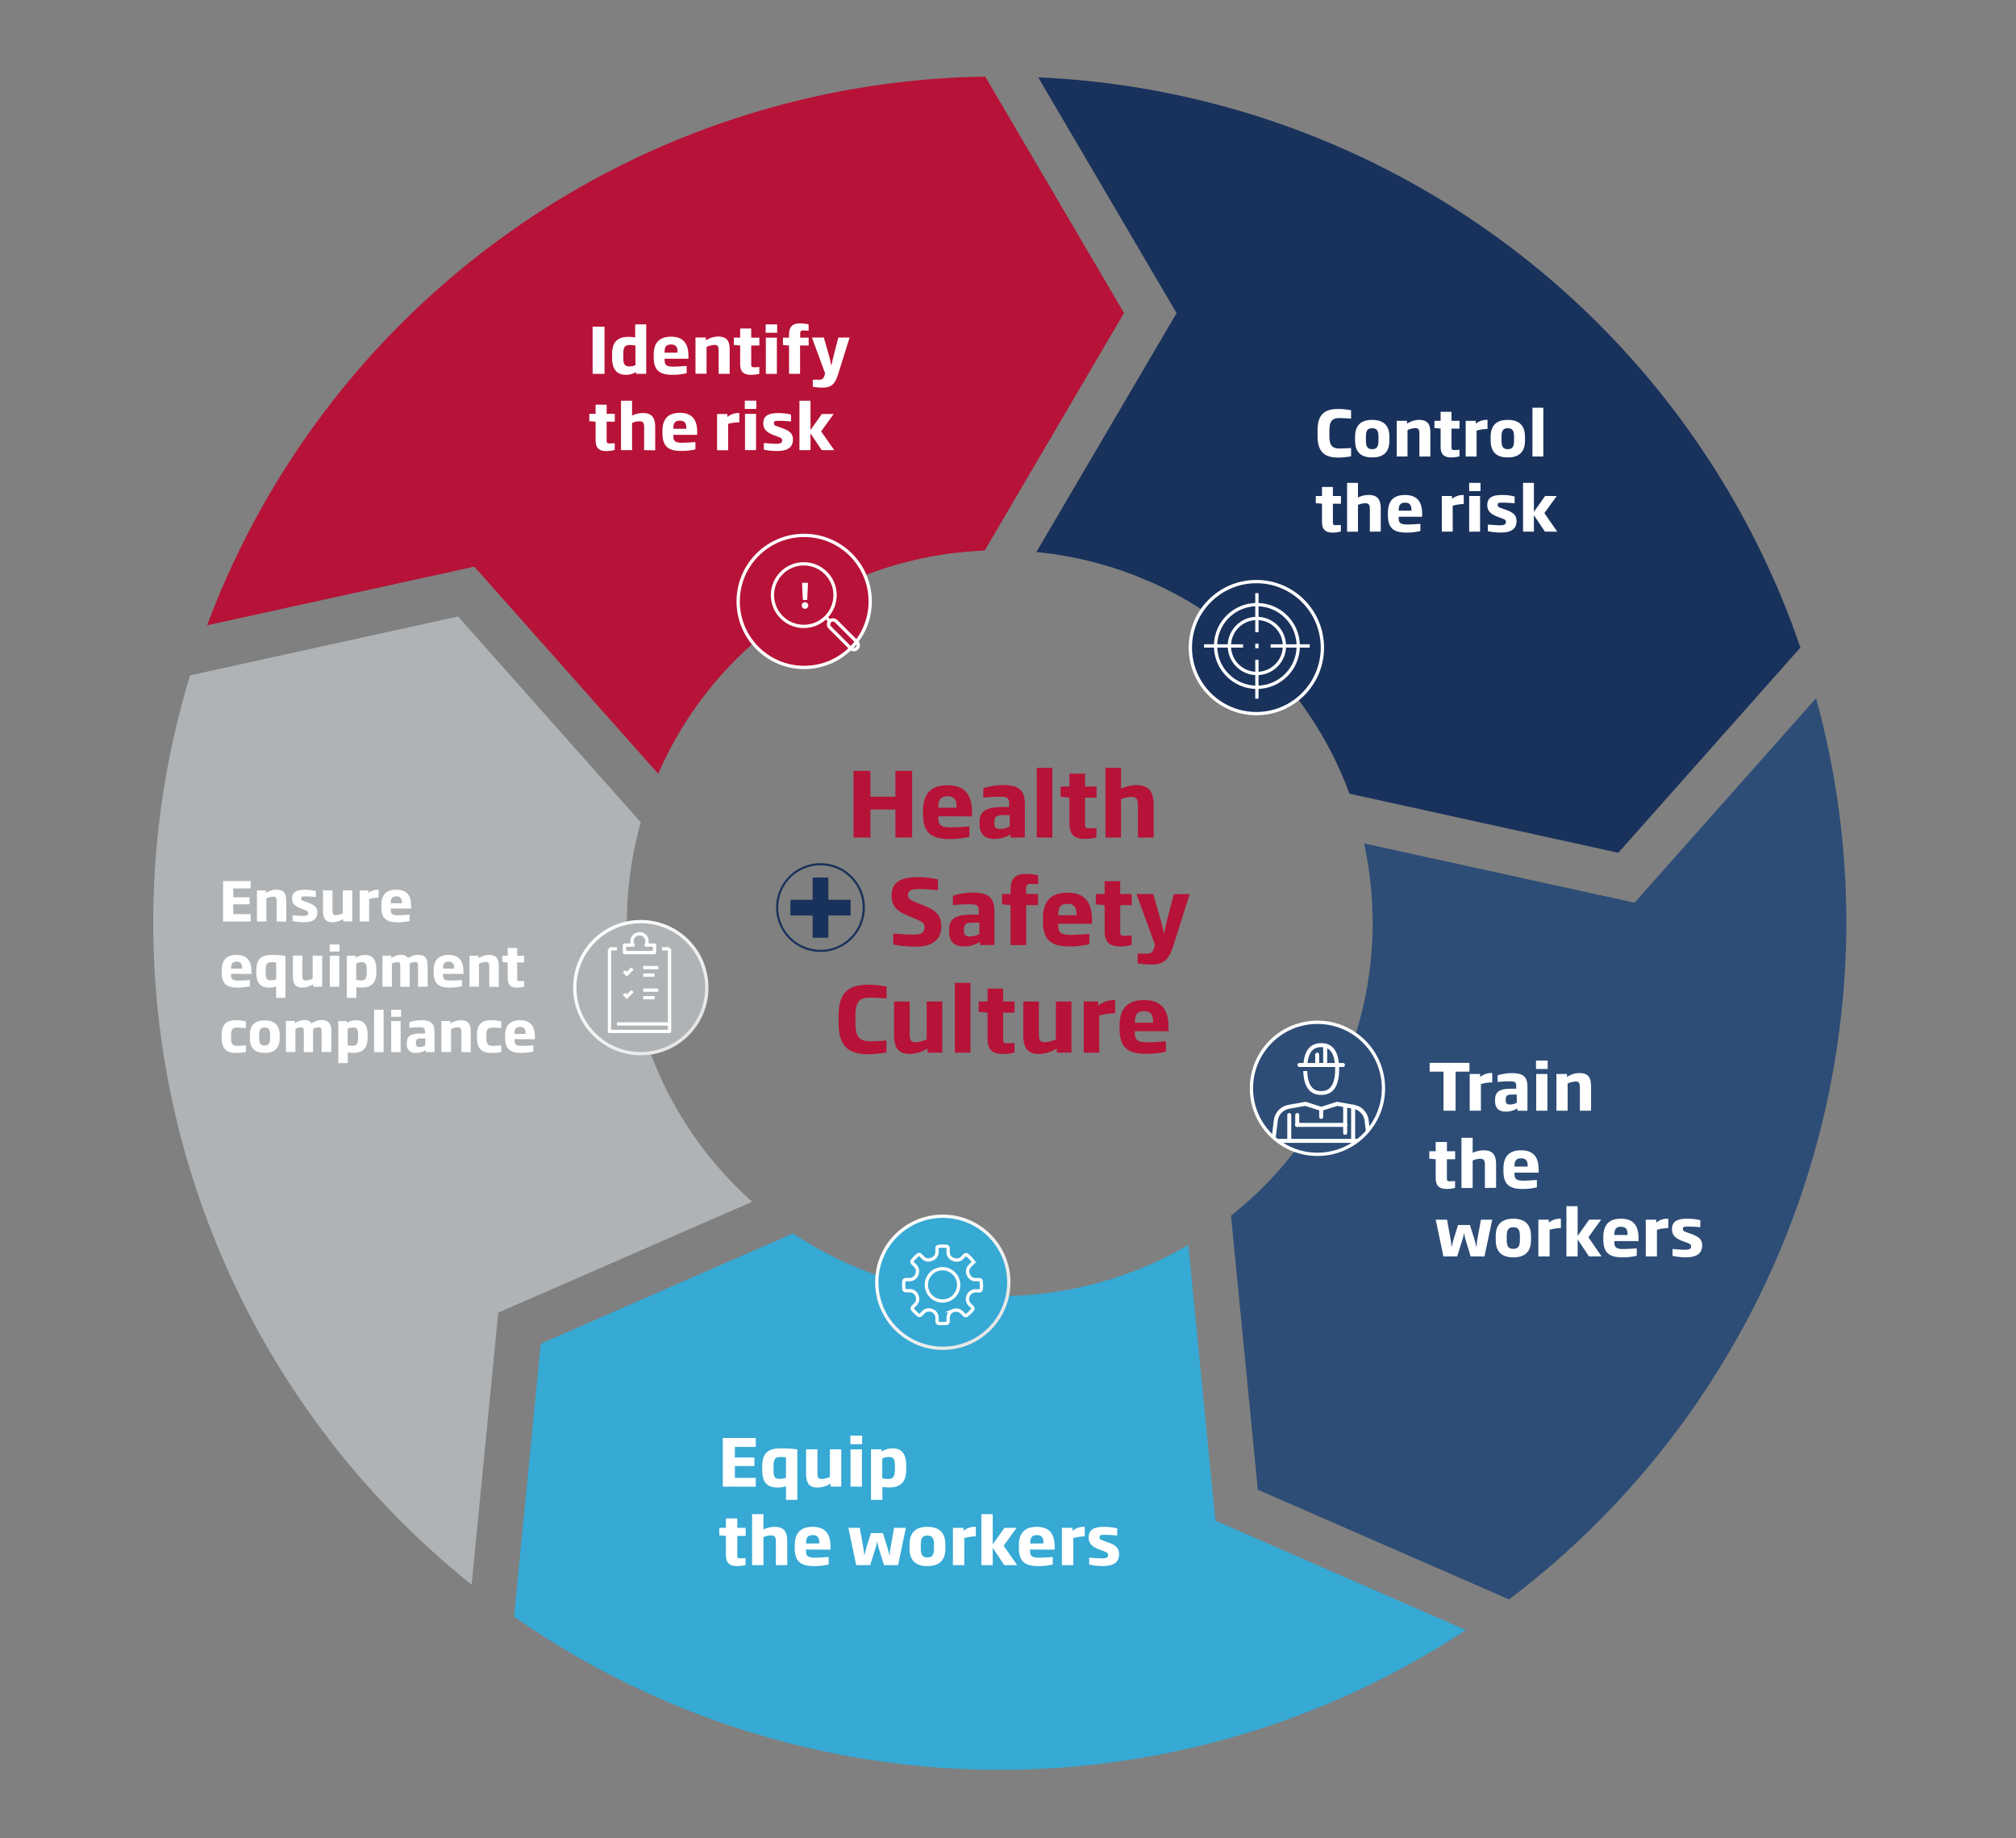 <svg xmlns="http://www.w3.org/2000/svg" xmlns:xlink="http://www.w3.org/1999/xlink" viewBox="0 0 612 558"><rect x="0" y="0" width="612" height="558" fill="#808080" stroke="none"/><defs><linearGradient id="linear-gradient" x1="180.01" y1="285.26" x2="209.05" y2="314.3" gradientUnits="userSpaceOnUse"><stop offset="0" stop-color="#fff"/><stop offset="1" stop-color="#e6e6e6"/></linearGradient><linearGradient id="linear-gradient-2" x1="271.69" y1="374.68" x2="300.74" y2="403.73" xlink:href="#linear-gradient"/><clipPath id="clip-path"><circle cx="399.94" cy="330.34" r="20.04" style="fill:none"/></clipPath></defs><g id="Calque_1" data-name="Calque 1"><path d="M445,494.77l-76.05-33.21-8.2-83.68a113.19,113.19,0,0,1-120-3.49l-76.59,33.46-8.11,82.84A257.05,257.05,0,0,0,445,494.77Z" style="fill:#36a9d4"/><path d="M560.5,280.21a257.06,257.06,0,0,0-9.19-68.28L496.2,274,414.08,256a113.24,113.24,0,0,1-40.39,113l8.15,83.18,76.27,33.3A258.07,258.07,0,0,0,560.5,280.21Z" style="fill:#2d4d76"/><path d="M190.31,280.21a113.27,113.27,0,0,1,4.21-30.61l-55.47-62.48L57.71,205a257.27,257.27,0,0,0,85.46,276l8.08-82.56,77.1-33.67A113.56,113.56,0,0,1,190.31,280.21Z" style="fill:#afb3b5"/><path d="M298.92,167.12,341.22,95,299.09,23.26A256.26,256.26,0,0,0,62.88,189.8L144,172l55.81,62.87A112.84,112.84,0,0,1,298.92,167.12Z" style="fill:#b71237"/><path d="M315.17,23.48l42,71.56-42.56,72.52a113,113,0,0,1,95.05,73.35l81.61,17.94,55.29-62.29A256.34,256.34,0,0,0,315.17,23.48Z" style="fill:#19325c"/><circle cx="381.4" cy="196.57" r="20.04" style="fill:#19325c;stroke:#fff;stroke-miterlimit:10"/><circle cx="399.94" cy="330.34" r="20.04" style="fill:#2d4d76;stroke:#fff;stroke-miterlimit:10"/><path d="M271.82,254.24v-8.52h-7.59v8.52h-5.12V234h5.12v7.83h7.59V234h5.08v20.21Z" style="fill:#b71237"/><path d="M284.84,247.76V248c0,2,.27,3.15,3.62,3.15,1.58,0,3.21-.1,5.82-.29V254a25.89,25.89,0,0,1-6,.68c-5.68,0-8.08-2-8.08-7.67v-.84c0-5.41,2.59-7.81,7.49-7.81,5.81,0,7.39,3.7,7.39,8.16v1.28Zm5.55-2.8c0-1.71-.35-3.26-2.77-3.26s-2.75,1.57-2.75,3.26v.22h5.52Z" style="fill:#b71237"/><path d="M306.77,254.24v-1a9.11,9.11,0,0,1-4.87,1.41c-2.94,0-4.55-1.49-4.55-4.43v-.63c0-4.13,3.16-4.62,7.57-4.62h1.44v-.84c0-1.91-.41-2.29-2.86-2.29a46.31,46.31,0,0,0-5,.28v-2.83a19.58,19.58,0,0,1,6-1c4.84,0,6.61,1.58,6.61,5.8v10.12Zm-.25-6.83h-1.58c-2.15,0-3.07.24-3.07,2v.63c0,1.22.73,1.57,1.77,1.57a6.46,6.46,0,0,0,2.88-.73Z" style="fill:#b71237"/><path d="M314.73,254.24V233.05h4.74v21.19Z" style="fill:#b71237"/><path d="M329.39,254.64c-3.29,0-4.73-1.3-4.73-4.73v-7.8l-2.69-.25v-3.13h2.69v-3.91h4.73v3.91h3.48v3.38h-3.48v7.75c0,1.27.08,1.55,1.28,1.55.74,0,1.8-.06,2.18-.11v2.91A15.07,15.07,0,0,1,329.39,254.64Z" style="fill:#b71237"/><path d="M345.44,254.24v-9.77c0-2-.52-2.58-2-2.58a8.15,8.15,0,0,0-3.13.73v11.62h-4.73V233.05h4.73v6.36a10.84,10.84,0,0,1,4.65-1.09c4.3,0,5.25,2.51,5.25,6.1v9.82Z" style="fill:#b71237"/><path d="M278,287.34a33.39,33.39,0,0,1-6.83-.66v-3.31c1.75.13,3.62.32,6.26.32,2.29,0,3.24-.68,3.24-2.2,0-1.14-.49-1.61-2.4-2.42l-2.93-1.25c-2.89-1.23-4.68-2.67-4.68-6,0-4,2.77-5.58,7.89-5.58a28.93,28.93,0,0,1,6.17.68v3.27c-1.88-.17-3.64-.33-5.9-.33-2.07,0-3.16.41-3.16,1.79,0,1,.44,1.45,2.29,2.21L280.8,275c3.38,1.38,4.95,3,4.95,6.17C285.75,285.38,282.9,287.34,278,287.34Z" style="fill:#b71237"/><path d="M297.53,286.87v-1a9.09,9.09,0,0,1-4.87,1.41c-2.94,0-4.54-1.49-4.54-4.43v-.63c0-4.13,3.15-4.62,7.56-4.62h1.44v-.84c0-1.91-.41-2.29-2.85-2.29a49,49,0,0,0-5,.27v-2.82a19.66,19.66,0,0,1,6-1c4.84,0,6.61,1.58,6.61,5.8v10.11Zm-.24-6.82h-1.58c-2.15,0-3.07.24-3.07,2v.63c0,1.22.73,1.57,1.76,1.57a6.51,6.51,0,0,0,2.89-.73Z" style="fill:#b71237"/><path d="M311.51,274.74v12.13h-4.73V274.74l-2.59-.24v-3.13h2.59v-1.28c0-3.12,1.22-4.84,4.7-4.84a15.11,15.11,0,0,1,3.67.46v2.67c-.87,0-1.54-.08-2.17-.08-1.36,0-1.47.49-1.47,1.85v1.22h3.62v3.37Z" style="fill:#b71237"/><path d="M321.25,280.4v.22c0,2,.27,3.15,3.62,3.15,1.57,0,3.2-.1,5.82-.29v3.12a26,26,0,0,1-6,.68c-5.69,0-8.08-2-8.08-7.67v-.84c0-5.41,2.58-7.81,7.48-7.81,5.82,0,7.4,3.7,7.4,8.16v1.28Zm5.55-2.8c0-1.71-.36-3.26-2.78-3.26s-2.75,1.57-2.75,3.26v.22h5.53Z" style="fill:#b71237"/><path d="M340.07,287.28c-3.29,0-4.73-1.3-4.73-4.73v-7.81l-2.69-.24v-3.13h2.69v-3.91h4.73v3.91h3.48v3.37h-3.48v7.76c0,1.27.08,1.55,1.28,1.55.73,0,1.79-.06,2.18-.11v2.91A15.07,15.07,0,0,1,340.07,287.28Z" style="fill:#b71237"/><path d="M356.2,287c-1.31,4.11-2.8,5.77-6.47,5.77a24.58,24.58,0,0,1-4.38-.35v-3c1.33.05,2,.05,2.93.05,1.15,0,1.69-.43,2.1-1.88l.24-.84L345,271.37h5.09l2.28,8c.39,1.31.6,2.69,1,4.11.28-1.42.55-2.75.9-4.14l2.07-7.94h4.81Z" style="fill:#b71237"/><path d="M263.67,320c-5.77,0-9.09-2.12-9.09-9.41v-2.34c0-7.29,3.32-9.36,9.09-9.36a29.65,29.65,0,0,1,5.46.57v3.62c-1.35-.11-3.31-.25-5-.25-3,0-4.44,1-4.44,5.42v2.34c0,4.43,1.45,5.46,4.47,5.46,1.65,0,3.59-.11,4.94-.21v3.61A31.7,31.7,0,0,1,263.67,320Z" style="fill:#b71237"/><path d="M281.59,319.51v-1.25a10.68,10.68,0,0,1-5.44,1.66c-4.24,0-4.73-3-4.73-6.09V304h4.73v9.82c0,1.88.33,2.53,1.85,2.53a9.62,9.62,0,0,0,3.32-.87V304h4.73v15.5Z" style="fill:#b71237"/><path d="M289.86,319.51V298.33h4.73v21.18Z" style="fill:#b71237"/><path d="M304.52,319.92c-3.29,0-4.73-1.3-4.73-4.73v-7.81l-2.69-.24V304h2.69v-3.92h4.73V304H308v3.37h-3.48v7.75c0,1.28.08,1.56,1.28,1.56.73,0,1.79-.06,2.17-.11v2.91A14.86,14.86,0,0,1,304.52,319.92Z" style="fill:#b71237"/><path d="M320.81,319.51v-1.25a10.68,10.68,0,0,1-5.44,1.66c-4.24,0-4.73-3-4.73-6.09V304h4.73v9.82c0,1.88.33,2.53,1.85,2.53a9.62,9.62,0,0,0,3.32-.87V304h4.73v15.5Z" style="fill:#b71237"/><path d="M333.7,308.28v11.23H329V304h4.41v1.28a7.3,7.3,0,0,1,5.11-1.69v4A16.44,16.44,0,0,0,333.7,308.28Z" style="fill:#b71237"/><path d="M344.5,313v.22c0,2,.28,3.15,3.62,3.15,1.58,0,3.21-.11,5.82-.3v3.13a25.89,25.89,0,0,1-6,.68c-5.68,0-8.07-2-8.07-7.67v-.84c0-5.41,2.58-7.81,7.47-7.81,5.83,0,7.4,3.7,7.4,8.16V313Zm5.55-2.8c0-1.71-.35-3.26-2.77-3.26s-2.75,1.57-2.75,3.26v.22h5.52Z" style="fill:#b71237"/><path d="M179.9,113.48V99.15h3.61v14.33Z" style="fill:#fff"/><path d="M193.1,113.48v-.56a5.85,5.85,0,0,1-3.11.85c-2.62,0-4.17-1.6-4.17-5v-1.35c0-3.86,1.91-5.17,5-5.17a13,13,0,0,1,2,.17V98.46h3.36v15Zm-.22-8.6a12.39,12.39,0,0,0-1.66-.15c-1.37,0-2,.4-2,2.64v1.35c0,1.85.48,2.51,1.89,2.51a4.77,4.77,0,0,0,1.81-.39Z" style="fill:#fff"/><path d="M201.76,108.89v.16c0,1.44.19,2.24,2.56,2.24,1.12,0,2.28-.08,4.13-.22v2.22a18.52,18.52,0,0,1-4.28.48c-4,0-5.73-1.4-5.73-5.44v-.59c0-3.84,1.83-5.54,5.3-5.54,4.13,0,5.25,2.62,5.25,5.79v.9Zm3.93-2c0-1.22-.25-2.32-2-2.32s-1.94,1.12-1.94,2.32v.15h3.91Z" style="fill:#fff"/><path d="M218.15,113.48v-7c0-1.33-.25-1.79-1.31-1.79a7,7,0,0,0-2.35.61v8.14h-3.36v-11h3.16v.89a6.94,6.94,0,0,1,3.61-1.18c3.32,0,3.61,1.93,3.61,4.32v7Z" style="fill:#fff"/><path d="M228.05,113.77c-2.34,0-3.36-.92-3.36-3.35v-5.54l-1.91-.17v-2.22h1.91V99.71h3.36v2.78h2.47v2.39h-2.47v5.5c0,.91.06,1.1.91,1.1a14.77,14.77,0,0,0,1.54-.08v2.07A11.23,11.23,0,0,1,228.05,113.77Z" style="fill:#fff"/><path d="M232.43,101V98.46h3.49V101Zm.06,12.49v-11h3.35v11Z" style="fill:#fff"/><path d="M242.88,104.88v8.6h-3.35v-8.6l-1.84-.17v-2.22h1.84v-.91c0-2.21.86-3.43,3.33-3.43a10.32,10.32,0,0,1,2.61.33v1.89c-.62,0-1.1-.06-1.55-.06-1,0-1,.35-1,1.31v.87h2.57v2.39Z" style="fill:#fff"/><path d="M254.44,113.56c-.93,2.91-2,4.09-4.59,4.09a17.33,17.33,0,0,1-3.11-.25v-2.14c.95,0,1.41,0,2.08,0s1.2-.31,1.49-1.33l.17-.6-4-10.88h3.61l1.62,5.65c.27.93.42,1.91.69,2.91.19-1,.39-1.94.64-2.93l1.46-5.63h3.42Z" style="fill:#fff"/><path d="M184.16,136.92c-2.33,0-3.35-.92-3.35-3.35V128l-1.91-.17v-2.22h1.91v-2.78h3.35v2.78h2.47V128h-2.47v5.5c0,.9.06,1.1.91,1.1a14.77,14.77,0,0,0,1.54-.08v2.06A10.35,10.35,0,0,1,184.16,136.92Z" style="fill:#fff"/><path d="M195.54,136.63v-6.92c0-1.43-.36-1.83-1.44-1.83a5.54,5.54,0,0,0-2.22.52v8.23h-3.36v-15h3.36v4.51a7.76,7.76,0,0,1,3.3-.77c3,0,3.72,1.77,3.72,4.32v7Z" style="fill:#fff"/><path d="M204.42,132v.16c0,1.44.19,2.23,2.56,2.23,1.12,0,2.28-.07,4.13-.21v2.22a18.52,18.52,0,0,1-4.28.48c-4,0-5.73-1.41-5.73-5.44v-.6c0-3.83,1.83-5.53,5.3-5.53,4.13,0,5.25,2.62,5.25,5.78V132Zm3.93-2c0-1.21-.25-2.31-2-2.31s-1.94,1.12-1.94,2.31v.16h3.91Z" style="fill:#fff"/><path d="M221.05,128.67v8h-3.36v-11h3.12v.9a5.2,5.2,0,0,1,3.63-1.19v2.81A11.52,11.52,0,0,0,221.05,128.67Z" style="fill:#fff"/><path d="M226.1,124.13v-2.52h3.49v2.52Zm.06,12.5v-11h3.36v11Z" style="fill:#fff"/><path d="M235.82,136.9a18.92,18.92,0,0,1-3.93-.42v-2c.48,0,2.25.22,3.76.22,1.35,0,1.79-.31,1.79-1s-.35-.79-1.73-1.31l-.89-.33c-2-.79-3.11-1.73-3.11-3.55,0-2.41,1.72-3.12,4.54-3.12a15.89,15.89,0,0,1,3.89.44v2.1c-1.31-.11-2.43-.19-3.59-.19s-1.61,0-1.61.7.34.71,1.5,1.15l1,.35c2.45.89,3.28,1.78,3.28,3.51C240.68,135.76,239.14,136.9,235.82,136.9Z" style="fill:#fff"/><path d="M249.44,136.63l-3.39-5.09v5.09h-3.36v-15h3.36v8.89l3.45-4.86h3.59l-3.82,5.28,4,5.71Z" style="fill:#fff"/><path d="M406.32,138.89c-4,0-6.35-1.48-6.35-6.58v-1.63c0-5.1,2.32-6.54,6.35-6.54a20.87,20.87,0,0,1,3.83.4v2.53c-1-.08-2.32-.17-3.48-.17-2.09,0-3.1.7-3.1,3.78v1.63c0,3.1,1,3.82,3.11,3.82,1.17,0,2.51-.07,3.47-.15v2.53A23,23,0,0,1,406.32,138.89Z" style="fill:#fff"/><path d="M416.55,138.85c-3.29,0-5.19-1.54-5.19-5.09v-1.2c0-3.57,1.9-5.11,5.19-5.11s5.23,1.54,5.23,5.11v1.2C421.78,137.31,419.88,138.85,416.55,138.85Zm1.92-6.29c0-1.92-.57-2.58-1.92-2.58s-1.9.66-1.9,2.58v1.2c0,1.92.57,2.58,1.9,2.58s1.92-.66,1.92-2.58Z" style="fill:#fff"/><path d="M430.89,138.57v-6.86c0-1.32-.25-1.77-1.3-1.77a6.56,6.56,0,0,0-2.31.61v8H424V127.73h3.12v.88a6.78,6.78,0,0,1,3.55-1.16c3.27,0,3.55,1.9,3.55,4.26v6.86Z" style="fill:#fff"/><path d="M440.64,138.85c-2.3,0-3.31-.91-3.31-3.3v-5.46l-1.88-.17v-2.19h1.88V125h3.31v2.74h2.43v2.36h-2.43v5.42c0,.89.06,1.08.89,1.08a14.56,14.56,0,0,0,1.53-.08v2A11.05,11.05,0,0,1,440.64,138.85Z" style="fill:#fff"/><path d="M448.25,130.72v7.85h-3.31V127.73H448v.9a5.09,5.09,0,0,1,3.57-1.18v2.77A11.24,11.24,0,0,0,448.25,130.72Z" style="fill:#fff"/><path d="M457.71,138.85c-3.28,0-5.19-1.54-5.19-5.09v-1.2c0-3.57,1.91-5.11,5.19-5.11s5.23,1.54,5.23,5.11v1.2C462.94,137.31,461,138.85,457.71,138.85Zm1.92-6.29c0-1.92-.57-2.58-1.92-2.58s-1.9.66-1.9,2.58v1.2c0,1.92.57,2.58,1.9,2.58s1.92-.66,1.92-2.58Z" style="fill:#fff"/><path d="M465.21,138.57V123.76h3.3v14.81Z" style="fill:#fff"/><path d="M404.63,161.67c-2.3,0-3.31-.92-3.31-3.31V152.9l-1.88-.17v-2.18h1.88v-2.74h3.31v2.74h2.44v2.35h-2.44v5.42c0,.89.06,1.08.9,1.08a14.93,14.93,0,0,0,1.52-.07v2A10.28,10.28,0,0,1,404.63,161.67Z" style="fill:#fff"/><path d="M415.85,161.38v-6.82c0-1.41-.36-1.81-1.43-1.81a5.73,5.73,0,0,0-2.18.51v8.12h-3.31V146.57h3.31V151a7.52,7.52,0,0,1,3.25-.76c3,0,3.67,1.75,3.67,4.26v6.86Z" style="fill:#fff"/><path d="M424.6,156.86V157c0,1.43.19,2.2,2.52,2.2,1.11,0,2.25-.07,4.07-.2v2.18a17.91,17.91,0,0,1-4.22.48c-4,0-5.64-1.39-5.64-5.36v-.59c0-3.79,1.8-5.46,5.22-5.46,4.07,0,5.17,2.59,5.17,5.7v.9Zm3.87-2c0-1.2-.24-2.28-1.93-2.28s-1.93,1.1-1.93,2.28v.15h3.86Z" style="fill:#fff"/><path d="M441,153.53v7.85h-3.3V150.55h3.08v.89a5.09,5.09,0,0,1,3.57-1.18V153A11.72,11.72,0,0,0,441,153.53Z" style="fill:#fff"/><path d="M446,149.06v-2.49h3.44v2.49Zm0,12.32V150.55h3.31v10.83Z" style="fill:#fff"/><path d="M455.55,161.65a18.43,18.43,0,0,1-3.88-.42v-2c.47,0,2.22.21,3.71.21,1.33,0,1.76-.3,1.76-1s-.34-.78-1.71-1.29l-.87-.32c-2-.78-3.06-1.71-3.06-3.5,0-2.38,1.69-3.08,4.46-3.08a15.48,15.48,0,0,1,3.84.44v2.07c-1.29-.11-2.39-.19-3.53-.19s-1.6,0-1.6.68.34.71,1.48,1.15l1,.34c2.41.87,3.23,1.75,3.23,3.46C460.34,160.53,458.82,161.65,455.55,161.65Z" style="fill:#fff"/><path d="M469,161.38l-3.35-5v5h-3.3V146.57h3.3v8.77l3.41-4.79h3.53l-3.76,5.2,3.91,5.63Z" style="fill:#fff"/><path d="M249.08,262a13.47,13.47,0,1,0,13.47,13.47A13.48,13.48,0,0,0,249.08,262Zm0,26.29a12.82,12.82,0,1,1,12.81-12.82A12.83,12.83,0,0,1,249.08,288.32Z" style="fill:#19325c;fill-rule:evenodd"/><path d="M258.08,273.12h-6.62V266.5a.13.13,0,0,0-.13-.14h-4.5a.14.14,0,0,0-.14.14v6.62h-6.62a.13.13,0,0,0-.13.13v4.5a.13.13,0,0,0,.13.14h6.62v6.62a.13.13,0,0,0,.14.13h4.5a.13.13,0,0,0,.13-.13v-6.62h6.62a.14.14,0,0,0,.14-.14v-4.5A.13.13,0,0,0,258.08,273.12Z" style="fill:#19325c;fill-rule:evenodd"/><path d="M67.72,279.7V267.43h8.36v2.24H70.81v2.68h4.92v2.13H70.81v3h5.27v2.23Z" style="fill:#fff"/><path d="M84,279.7v-6c0-1.14-.22-1.54-1.13-1.54a6,6,0,0,0-2,.53v7H78v-9.41h2.71v.76a5.94,5.94,0,0,1,3.09-1c2.84,0,3.09,1.65,3.09,3.7v6Z" style="fill:#fff"/><path d="M92.19,279.93a16,16,0,0,1-3.37-.36v-1.75c.41,0,1.93.18,3.22.18s1.53-.26,1.53-.84-.29-.68-1.48-1.13l-.76-.28c-1.75-.67-2.66-1.48-2.66-3,0-2.06,1.47-2.67,3.88-2.67a13.69,13.69,0,0,1,3.34.38v1.8c-1.13-.1-2.08-.17-3.08-.17s-1.38,0-1.38.6.29.61,1.29,1l.82.3c2.1.76,2.81,1.51,2.81,3C96.35,279,95,279.93,92.19,279.93Z" style="fill:#fff"/><path d="M104.23,279.7v-.76a6.47,6.47,0,0,1-3.3,1c-2.58,0-2.88-1.8-2.88-3.7v-6h2.88v6c0,1.14.19,1.53,1.12,1.53a5.9,5.9,0,0,0,2-.52v-7h2.88v9.41Z" style="fill:#fff"/><path d="M112.06,272.88v6.82h-2.88v-9.41h2.68v.77a4.43,4.43,0,0,1,3.1-1v2.41A9.85,9.85,0,0,0,112.06,272.88Z" style="fill:#fff"/><path d="M118.62,275.77v.13c0,1.24.16,1.92,2.19,1.92,1,0,2-.07,3.54-.18v1.9a15.92,15.92,0,0,1-3.67.41c-3.45,0-4.91-1.21-4.91-4.66v-.51c0-3.29,1.57-4.74,4.55-4.74,3.53,0,4.49,2.24,4.49,4.95v.78Zm3.37-1.7c0-1-.22-2-1.69-2s-1.67,1-1.67,2v.13H122Z" style="fill:#fff"/><path d="M70.14,295.59v.13c0,1.24.16,1.92,2.19,1.92,1,0,2-.07,3.54-.18v1.9a15.92,15.92,0,0,1-3.67.41c-3.45,0-4.91-1.2-4.91-4.66v-.51c0-3.29,1.57-4.74,4.55-4.74,3.53,0,4.49,2.25,4.49,5v.77Zm3.36-1.7c0-1-.21-2-1.68-2s-1.67,1-1.67,2V294H73.5Z" style="fill:#fff"/><path d="M83.83,302.88v-3.47a5.69,5.69,0,0,1-2,.36c-2.72,0-4-1.29-4-4.49v-.79c0-3.64,1.65-4.63,4.82-4.63a32.88,32.88,0,0,1,4,.27v12.75Zm0-10.76c-.3,0-.91-.06-1.27-.06-1.31,0-1.89.25-1.89,2.44v.78c0,1.77.33,2.29,1.47,2.29a5,5,0,0,0,1.69-.29Z" style="fill:#fff"/><path d="M95.09,299.52v-.76a6.44,6.44,0,0,1-3.3,1c-2.58,0-2.87-1.8-2.87-3.7v-6h2.87v6c0,1.14.2,1.54,1.12,1.54a6,6,0,0,0,2-.53v-7H97.8v9.41Z" style="fill:#fff"/><path d="M100.07,288.82v-2.16h3v2.16Zm.05,10.7v-9.41H103v9.41Z" style="fill:#fff"/><path d="M109.83,299.75a9.77,9.77,0,0,1-1.65-.14v3.27H105.3V290.11H108v.59a5,5,0,0,1,2.79-.84c2.12,0,3.45,1.16,3.45,4.48v.84C114.2,298.6,112.52,299.75,109.83,299.75Zm1.5-5.41c0-1.8-.44-2.28-1.53-2.28a3.87,3.87,0,0,0-1.66.39v5a9.41,9.41,0,0,0,1.42.15c1.18,0,1.77-.4,1.77-2.43Z" style="fill:#fff"/><path d="M126.92,299.52V293.4c0-.9,0-1.39-1-1.39a3.73,3.73,0,0,0-1.58.46,5.8,5.8,0,0,1,.05.93v6.12h-2.88V293.4c0-.9,0-1.39-.92-1.39a3.91,3.91,0,0,0-1.62.48v7H116.1v-9.41h2.71v.74a4.69,4.69,0,0,1,2.85-1,2.37,2.37,0,0,1,2.22,1,5.38,5.38,0,0,1,3-1c2.59,0,2.94,1.64,2.94,3.47v6.19Z" style="fill:#fff"/><path d="M134.49,295.59v.13c0,1.24.16,1.92,2.2,1.92.95,0,1.95-.07,3.53-.18v1.9a15.92,15.92,0,0,1-3.67.41c-3.45,0-4.9-1.2-4.9-4.66v-.51c0-3.29,1.57-4.74,4.54-4.74,3.54,0,4.49,2.25,4.49,5v.77Zm3.37-1.7c0-1-.22-2-1.69-2s-1.66,1-1.66,2V294h3.35Z" style="fill:#fff"/><path d="M148.53,299.52v-6c0-1.14-.22-1.54-1.12-1.54a6,6,0,0,0-2,.53v7h-2.87v-9.41h2.71v.76a5.88,5.88,0,0,1,3.08-1c2.85,0,3.09,1.65,3.09,3.7v6Z" style="fill:#fff"/><path d="M157,299.77c-2,0-2.87-.79-2.87-2.87v-4.74L152.5,292v-1.9h1.63v-2.38H157v2.38h2.12v2.05H157v4.7c0,.78.05.95.78.95.45,0,1.09,0,1.32-.07v1.77A9.58,9.58,0,0,1,157,299.77Z" style="fill:#fff"/><path d="M71.49,319.59c-2.89,0-4.2-1.52-4.2-4.42v-1.06c0-3,1.31-4.43,4.2-4.43a12.75,12.75,0,0,1,3.15.37v2c-1.25-.08-2.06-.13-2.61-.13-1.25,0-1.88.38-1.88,2.23v1.06c0,1.85.65,2.24,1.88,2.24.55,0,1.36-.05,2.61-.13v2A13.42,13.42,0,0,1,71.49,319.59Z" style="fill:#fff"/><path d="M80.36,319.59c-2.86,0-4.51-1.33-4.51-4.42v-1c0-3.11,1.65-4.45,4.51-4.45s4.54,1.34,4.54,4.45v1C84.9,318.26,83.25,319.59,80.36,319.59ZM82,314.13c0-1.67-.5-2.25-1.67-2.25s-1.65.58-1.65,2.25v1c0,1.67.49,2.24,1.65,2.24s1.67-.57,1.67-2.24Z" style="fill:#fff"/><path d="M97.62,319.35v-6.13c0-.89,0-1.39-1-1.39a3.73,3.73,0,0,0-1.59.46,5.8,5.8,0,0,1,0,.93v6.13H92.22v-6.13c0-.89,0-1.39-.92-1.39a3.91,3.91,0,0,0-1.62.48v7H86.8v-9.42h2.71v.74a4.68,4.68,0,0,1,2.84-1,2.36,2.36,0,0,1,2.23,1,5.32,5.32,0,0,1,3-1c2.6,0,3,1.64,3,3.47v6.2Z" style="fill:#fff"/><path d="M107.22,319.58a9.69,9.69,0,0,1-1.65-.15v3.27h-2.88V309.93h2.66v.6a5,5,0,0,1,2.79-.85c2.12,0,3.46,1.16,3.46,4.48V315C111.6,318.42,109.91,319.58,107.22,319.58Zm1.5-5.42c0-1.8-.44-2.28-1.53-2.28a3.76,3.76,0,0,0-1.66.4v5a9.53,9.53,0,0,0,1.43.15c1.17,0,1.76-.4,1.76-2.43Z" style="fill:#fff"/><path d="M113.56,319.35V306.48h2.88v12.87Z" style="fill:#fff"/><path d="M118.75,308.64v-2.16h3v2.16Zm0,10.71v-9.42h2.87v9.42Z" style="fill:#fff"/><path d="M129.27,319.35v-.62a5.45,5.45,0,0,1-3,.86,2.43,2.43,0,0,1-2.75-2.69v-.38c0-2.51,1.91-2.81,4.59-2.81H129v-.51c0-1.16-.24-1.39-1.73-1.39a28.67,28.67,0,0,0-3,.17v-1.72a12,12,0,0,1,3.63-.58c2.94,0,4,1,4,3.52v6.15Zm-.15-4.15h-1c-1.3,0-1.86.15-1.86,1.22v.38c0,.75.44,1,1.07,1a3.84,3.84,0,0,0,1.75-.45Z" style="fill:#fff"/><path d="M140.06,319.35v-6c0-1.14-.22-1.53-1.13-1.53a6,6,0,0,0-2,.52v7H134v-9.42h2.71v.76a6,6,0,0,1,3.09-1c2.84,0,3.09,1.65,3.09,3.7v6Z" style="fill:#fff"/><path d="M149,319.59c-2.89,0-4.2-1.52-4.2-4.42v-1.06c0-3,1.31-4.43,4.2-4.43a12.75,12.75,0,0,1,3.15.37v2c-1.25-.08-2.06-.13-2.61-.13-1.25,0-1.88.38-1.88,2.23v1.06c0,1.85.64,2.24,1.88,2.24.55,0,1.36-.05,2.61-.13v2A13.42,13.42,0,0,1,149,319.59Z" style="fill:#fff"/><path d="M156.18,315.41v.14c0,1.24.16,1.91,2.19,1.91,1,0,1.95-.06,3.54-.18v1.9a15.92,15.92,0,0,1-3.67.41c-3.45,0-4.9-1.2-4.9-4.66v-.51c0-3.28,1.57-4.74,4.54-4.74,3.53,0,4.49,2.25,4.49,5v.77Zm3.37-1.7c0-1-.22-2-1.69-2s-1.67,1-1.67,2v.13h3.36Z" style="fill:#fff"/><path d="M219.43,451.24V436.48h10v2.7h-6.34v3.22h5.92V445h-5.92v3.59h6.34v2.69Z" style="fill:#fff"/><path d="M238.61,455.27V451.1a6.65,6.65,0,0,1-2.46.43c-3.28,0-4.77-1.54-4.77-5.4v-.95c0-4.37,2-5.56,5.8-5.56a39.59,39.59,0,0,1,4.87.32v15.33Zm0-12.93c-.35,0-1.09-.08-1.53-.08-1.56,0-2.26.3-2.26,2.94v.93c0,2.13.4,2.76,1.77,2.76a6.23,6.23,0,0,0,2-.35Z" style="fill:#fff"/><path d="M252.16,451.24v-.92a7.72,7.72,0,0,1-4,1.21c-3.1,0-3.46-2.16-3.46-4.44v-7.17h3.46v7.17c0,1.37.23,1.84,1.35,1.84a7.22,7.22,0,0,0,2.42-.63v-8.38h3.45v11.32Z" style="fill:#fff"/><path d="M258.14,438.37v-2.6h3.59v2.6Zm.06,12.87V439.92h3.45v11.32Z" style="fill:#fff"/><path d="M269.87,451.51a12.5,12.5,0,0,1-2-.17v3.93h-3.46V439.92h3.2v.71a6,6,0,0,1,3.35-1c2.55,0,4.15,1.39,4.15,5.38v1C275.13,450.12,273.11,451.51,269.87,451.51Zm1.81-6.51c0-2.16-.54-2.74-1.85-2.74a4.54,4.54,0,0,0-2,.48v6a10.7,10.7,0,0,0,1.7.18c1.41,0,2.13-.47,2.13-2.92Z" style="fill:#fff"/><path d="M223.82,475.37c-2.4,0-3.46-1-3.46-3.46v-5.7l-2-.18v-2.28h2v-2.86h3.46v2.86h2.54v2.46h-2.54v5.66c0,.94.06,1.13.93,1.13a15.71,15.71,0,0,0,1.59-.08v2.13A10.88,10.88,0,0,1,223.82,475.37Z" style="fill:#fff"/><path d="M235.53,475.07v-7.13c0-1.47-.37-1.89-1.49-1.89a5.84,5.84,0,0,0-2.28.54v8.48h-3.45V459.6h3.45v4.65a7.93,7.93,0,0,1,3.4-.8c3.14,0,3.83,1.83,3.83,4.45v7.17Z" style="fill:#fff"/><path d="M244.67,470.34v.16c0,1.49.2,2.31,2.64,2.31,1.15,0,2.34-.08,4.25-.22v2.28a18.76,18.76,0,0,1-4.41.5c-4.15,0-5.9-1.45-5.9-5.6v-.62c0-3.95,1.89-5.7,5.47-5.7,4.25,0,5.4,2.7,5.4,6v.93Zm4.05-2c0-1.25-.26-2.39-2-2.39s-2,1.16-2,2.39v.16h4Z" style="fill:#fff"/><path d="M272.63,475.07h-4.27l-1.51-4.85a16.36,16.36,0,0,1-.53-2.26h-.08a13.24,13.24,0,0,1-.56,2.26l-1.51,4.85h-4.25l-2.38-11.32H261l1,5.6a23,23,0,0,1,.36,2.7h.07c.2-.81.42-1.79.7-2.7l1.25-4h3.65l1.25,4c.3.91.5,1.89.72,2.7h.08a19.71,19.71,0,0,1,.34-2.72l1-5.58H275Z" style="fill:#fff"/><path d="M281.53,475.37c-3.43,0-5.42-1.61-5.42-5.32v-1.26c0-3.73,2-5.34,5.42-5.34s5.46,1.61,5.46,5.34v1.26C287,473.76,285,475.37,281.53,475.37Zm2-6.58c0-2-.6-2.7-2-2.7s-2,.7-2,2.7v1.26c0,2,.6,2.7,2,2.7s2-.7,2-2.7Z" style="fill:#fff"/><path d="M292.73,466.87v8.2h-3.45V463.75h3.21v.93a5.35,5.35,0,0,1,3.74-1.23v2.9A12,12,0,0,0,292.73,466.87Z" style="fill:#fff"/><path d="M304.87,475.07l-3.5-5.24v5.24h-3.45V459.6h3.45v9.15l3.56-5h3.69l-3.93,5.44,4.09,5.88Z" style="fill:#fff"/><path d="M312.71,470.34v.16c0,1.49.2,2.31,2.64,2.31,1.15,0,2.35-.08,4.25-.22v2.28a18.76,18.76,0,0,1-4.41.5c-4.15,0-5.89-1.45-5.89-5.6v-.62c0-3.95,1.88-5.7,5.46-5.7,4.25,0,5.4,2.7,5.4,6v.93Zm4.05-2c0-1.25-.26-2.39-2-2.39s-2,1.16-2,2.39v.16h4Z" style="fill:#fff"/><path d="M325.82,466.87v8.2h-3.46V463.75h3.22v.93a5.34,5.34,0,0,1,3.73-1.23v2.9A11.88,11.88,0,0,0,325.82,466.87Z" style="fill:#fff"/><path d="M334.72,475.35a19.25,19.25,0,0,1-4.06-.44v-2.1c.5,0,2.33.21,3.88.21,1.39,0,1.84-.31,1.84-1s-.35-.81-1.78-1.35l-.92-.34c-2.1-.81-3.19-1.78-3.19-3.65,0-2.48,1.76-3.22,4.66-3.22a16.13,16.13,0,0,1,4,.46v2.16c-1.35-.12-2.5-.2-3.69-.2s-1.67,0-1.67.72.36.73,1.55,1.19l1,.36c2.53.91,3.38,1.83,3.38,3.61C339.72,474.18,338.13,475.35,334.72,475.35Z" style="fill:#fff"/><path d="M441.88,325.28v11.86H438.2V325.28H434v-2.66h12.08v2.66Z" style="fill:#fff"/><path d="M449.56,329.07v8.07h-3.4V326h3.17v.92a5.22,5.22,0,0,1,3.67-1.21v2.85A11.6,11.6,0,0,0,449.56,329.07Z" style="fill:#fff"/><path d="M460.62,337.14v-.72a6.57,6.57,0,0,1-3.49,1c-2.12,0-3.27-1.07-3.27-3.18v-.45c0-3,2.27-3.33,5.43-3.33h1v-.6c0-1.37-.29-1.64-2.05-1.64-1,0-2.35.06-3.6.19v-2a14.4,14.4,0,0,1,4.3-.68c3.48,0,4.75,1.13,4.75,4.16v7.27Zm-.17-4.91h-1.14c-1.54,0-2.21.18-2.21,1.45v.45c0,.88.53,1.13,1.28,1.13a4.69,4.69,0,0,0,2.07-.52Z" style="fill:#fff"/><path d="M466.29,324.47v-2.56h3.54v2.56Zm.06,12.67V326h3.4v11.14Z" style="fill:#fff"/><path d="M479.6,337.14v-7.06c0-1.35-.25-1.81-1.33-1.81a7,7,0,0,0-2.38.62v8.25h-3.4V326h3.2v.9a7,7,0,0,1,3.66-1.19c3.36,0,3.65,2,3.65,4.37v7.06Z" style="fill:#fff"/><path d="M439.24,360.89c-2.37,0-3.4-.94-3.4-3.4v-5.61l-1.94-.18v-2.25h1.94v-2.81h3.4v2.81h2.5v2.43h-2.5v5.57c0,.92.06,1.11.92,1.11a15,15,0,0,0,1.56-.08v2.09A10.52,10.52,0,0,1,439.24,360.89Z" style="fill:#fff"/><path d="M450.77,360.59v-7c0-1.45-.37-1.86-1.46-1.86a5.86,5.86,0,0,0-2.25.53v8.34h-3.4V345.37h3.4v4.57a7.79,7.79,0,0,1,3.34-.78c3.09,0,3.77,1.8,3.77,4.38v7Z" style="fill:#fff"/><path d="M459.76,355.94v.16c0,1.47.2,2.27,2.6,2.27,1.14,0,2.31-.08,4.19-.22v2.25a18.39,18.39,0,0,1-4.34.49c-4.09,0-5.81-1.43-5.81-5.51v-.61c0-3.89,1.86-5.61,5.38-5.61,4.18,0,5.31,2.66,5.31,5.86v.92Zm4-2c0-1.23-.25-2.35-2-2.35s-2,1.14-2,2.35v.16h4Z" style="fill:#fff"/><path d="M450.64,381.36h-4.2L445,376.59a14.33,14.33,0,0,1-.52-2.23h-.08a13.59,13.59,0,0,1-.55,2.23l-1.48,4.77h-4.19l-2.34-11.14h3.44l1,5.51a20.35,20.35,0,0,1,.35,2.66h.08c.2-.8.41-1.76.69-2.66l1.23-3.89h3.59l1.24,3.89c.29.9.48,1.86.7,2.66h.08a19,19,0,0,1,.33-2.68l1-5.49H453Z" style="fill:#fff"/><path d="M459.4,381.65c-3.38,0-5.34-1.58-5.34-5.24v-1.23c0-3.67,2-5.26,5.34-5.26s5.37,1.59,5.37,5.26v1.23C464.77,380.07,462.82,381.65,459.4,381.65Zm2-6.47c0-2-.58-2.66-2-2.66s-2,.69-2,2.66v1.23c0,2,.59,2.66,2,2.66s2-.68,2-2.66Z" style="fill:#fff"/><path d="M470.42,373.29v8.07H467V370.22h3.17v.92a5.23,5.23,0,0,1,3.67-1.22v2.86A11.6,11.6,0,0,0,470.42,373.29Z" style="fill:#fff"/><path d="M482.37,381.36l-3.44-5.16v5.16h-3.41V366.13h3.41v9l3.49-4.92h3.64l-3.87,5.35,4,5.79Z" style="fill:#fff"/><path d="M490.08,376.71v.15c0,1.47.2,2.27,2.6,2.27,1.14,0,2.31-.08,4.19-.21v2.24a18.39,18.39,0,0,1-4.34.49c-4.09,0-5.81-1.43-5.81-5.51v-.61c0-3.88,1.86-5.61,5.38-5.61,4.18,0,5.31,2.66,5.31,5.87v.92Zm4-2c0-1.23-.25-2.34-2-2.34s-2,1.13-2,2.34v.16h4Z" style="fill:#fff"/><path d="M503,373.29v8.07h-3.4V370.22h3.17v.92a5.23,5.23,0,0,1,3.67-1.22v2.86A11.6,11.6,0,0,0,503,373.29Z" style="fill:#fff"/><path d="M511.74,381.63a18.77,18.77,0,0,1-4-.43v-2.07c.49,0,2.29.22,3.82.22,1.36,0,1.81-.32,1.81-1s-.35-.8-1.76-1.33l-.89-.33c-2.08-.8-3.15-1.76-3.15-3.6,0-2.44,1.74-3.17,4.59-3.17a16.36,16.36,0,0,1,4,.45v2.13c-1.33-.11-2.46-.19-3.64-.19s-1.64,0-1.64.7.35.73,1.53,1.18l1,.35c2.49.9,3.33,1.8,3.33,3.55C516.67,380.48,515.1,381.63,511.74,381.63Z" style="fill:#fff"/><circle cx="381.56" cy="196.07" r="12.55" style="fill:none;stroke:#fff;stroke-linejoin:round"/><circle cx="381.56" cy="196.07" r="8.36" style="fill:none;stroke:#fff;stroke-linejoin:round"/><line x1="381.56" y1="180.04" x2="381.56" y2="191.89" style="fill:none;stroke:#fff;stroke-linejoin:round"/><line x1="381.56" y1="200.26" x2="381.56" y2="212.1" style="fill:none;stroke:#fff;stroke-linejoin:round"/><line x1="397.59" y1="196.07" x2="385.74" y2="196.07" style="fill:none;stroke:#fff;stroke-linejoin:round"/><line x1="377.37" y1="196.07" x2="365.52" y2="196.07" style="fill:none;stroke:#fff;stroke-linejoin:round"/><line x1="381.56" y1="195.38" x2="381.56" y2="196.77" style="fill:none;stroke:#fff;stroke-miterlimit:10"/><circle cx="244.13" cy="182.55" r="20.04" style="fill:#b71237;stroke:#fff;stroke-miterlimit:10"/><circle cx="194.53" cy="299.78" r="20.04" style="fill:#afb3b5;stroke-miterlimit:10;stroke:url(#linear-gradient)"/><circle cx="286.21" cy="389.21" r="20.04" style="fill:#36a9d4;stroke-miterlimit:10;stroke:url(#linear-gradient-2)"/><path d="M244.37,184.79a1,1,0,1,1,1-1,1,1,0,0,1-1,1Zm-.64-2.67-.26-5.21h1.82l-.25,5.21Z" style="fill:#fff"/><circle cx="244" cy="180.64" r="9.5" style="fill:none;stroke:#fff;stroke-linejoin:round"/><path d="M253.82,188.56l6.33,6.33a1.33,1.33,0,0,1,0,1.9h0a1.33,1.33,0,0,1-1.9,0l-6.33-6.33a1.33,1.33,0,0,1,0-1.9h0A1.33,1.33,0,0,1,253.82,188.56Z" style="fill:none;stroke:#fff;stroke-linejoin:round"/><line x1="250.58" y1="187.22" x2="251.92" y2="188.56" style="fill:none;stroke:#fff;stroke-linejoin:round"/><g style="clip-path:url(#clip-path)"><path d="M401.08,332.35c-3.47,0-5.3-2.44-5.45-7.25l1.21,0c.18,6.08,3.24,6.08,4.24,6.08s4.24,0,4.24-6.67-3.19-6.66-4.24-6.66c-1.66,0-3.9.57-4.21,5.49l-1.21-.08c.28-4.4,2.1-6.63,5.42-6.63,3.62,0,5.45,2.66,5.45,7.88S404.7,332.35,401.08,332.35Z" style="fill:#fff"/><path d="M407.75,323.87H394.41a.61.61,0,0,1,0-1.21h13.34a.61.61,0,0,1,0,1.21Z" style="fill:#fff"/><path d="M402.9,323.87h-3.64v-3.64a.61.61,0,1,1,1.21,0v2.43h1.21v-5.3a.61.61,0,0,1,.61-.61.61.61,0,0,1,.61.61Z" style="fill:#fff"/><path d="M415.62,346.9H386.53a.6.6,0,0,1-.45-.21.58.58,0,0,1-.15-.47l.77-6.17a5.44,5.44,0,0,1,4.44-4.69l5-.9a.48.48,0,0,1,.29,0l4.67,1.48,4.66-1.48a.51.51,0,0,1,.3,0l5,.9a5.42,5.42,0,0,1,4.43,4.69l.78,6.17a.62.62,0,0,1-.61.68Zm-28.4-1.21h27.72l-.69-5.49a4.23,4.23,0,0,0-3.45-3.65l-4.83-.87-4.71,1.49a.59.59,0,0,1-.37,0l-4.7-1.49-4.83.87a4.24,4.24,0,0,0-3.46,3.65Z" style="fill:#fff"/><path d="M391.38,346.9a.6.6,0,0,1-.6-.61v-7.91a.61.61,0,0,1,1.21,0v7.91A.61.61,0,0,1,391.38,346.9Z" style="fill:#fff"/><path d="M410.78,346.9a.61.61,0,0,1-.61-.61V336a.61.61,0,1,1,1.21,0v10.33A.6.6,0,0,1,410.78,346.9Z" style="fill:#fff"/><path d="M393.81,342.05a.61.61,0,0,1-.61-.61v-3.06a.61.61,0,0,1,1.21,0v3.06A.6.6,0,0,1,393.81,342.05Z" style="fill:#fff"/><path d="M408.35,344.47a.6.6,0,0,1-.6-.6V336a.61.61,0,1,1,1.21,0v7.91A.6.6,0,0,1,408.35,344.47Z" style="fill:#fff"/><path d="M408.35,342.05H393.81a.61.61,0,1,1,0-1.21h14.54a.61.61,0,1,1,0,1.21Z" style="fill:#fff"/><path d="M401.08,339.63a.61.61,0,0,1-.61-.61V336.6a.61.61,0,1,1,1.21,0V339A.61.61,0,0,1,401.08,339.63Z" style="fill:#fff"/></g><path d="M297.85,388.9a.54.54,0,0,0-.54-.49h-1.19A2.31,2.31,0,0,1,294,387a1,1,0,0,0-.09-.22,2.3,2.3,0,0,1,.52-2.52l.87-.87a.55.55,0,0,0,0-.73,11.6,11.6,0,0,0-1.67-1.69.54.54,0,0,0-.73,0l-.85.84a2.31,2.31,0,0,1-2.55.5l-.26-.11a2.3,2.3,0,0,1-1.42-2.15v-1.21a.53.53,0,0,0-.49-.53,11.7,11.7,0,0,0-1.19-.07,11.9,11.9,0,0,0-1.2.07.53.53,0,0,0-.49.53V380a2.3,2.3,0,0,1-1.42,2.15l-.26.11a2.31,2.31,0,0,1-2.55-.5l-.85-.84a.54.54,0,0,0-.73,0,11.6,11.6,0,0,0-1.67,1.69.55.55,0,0,0,0,.73l.88.87a2.31,2.31,0,0,1,.51,2.52l-.09.22a2.31,2.31,0,0,1-2.16,1.46h-1.19a.53.53,0,0,0-.53.49,10,10,0,0,0-.06,1.1c0,.43,0,.86.07,1.28a.54.54,0,0,0,.54.49h1.24a2.3,2.3,0,0,1,2.14,1.42,1.11,1.11,0,0,1,.07.16,2.34,2.34,0,0,1-.49,2.57l-.84.84a.55.55,0,0,0,0,.73,12.2,12.2,0,0,0,1.7,1.67.53.53,0,0,0,.72,0l.87-.87a2.33,2.33,0,0,1,2.54-.51l.08,0a2.41,2.41,0,0,1,1.49,2.22v1.16a.55.55,0,0,0,.49.54,11.9,11.9,0,0,0,1.2.06,11.71,11.71,0,0,0,1.19-.06.54.54,0,0,0,.49-.54V400a2.33,2.33,0,0,1,1.44-2.15l.08,0a2.42,2.42,0,0,1,2.63.53l.83.83a.53.53,0,0,0,.72,0,12.2,12.2,0,0,0,1.7-1.67.55.55,0,0,0,0-.73l-.85-.84a2.34,2.34,0,0,1-.49-2.57l.07-.16a2.3,2.3,0,0,1,2.14-1.42h1.24a.54.54,0,0,0,.54-.49,10.86,10.86,0,0,0,.07-1.28C297.9,389.63,297.88,389.26,297.85,388.9Z" style="fill:none;stroke:#fff;stroke-miterlimit:10"/><path d="M282.66,386.53a4.9,4.9,0,1,1,0,6.94A4.89,4.89,0,0,1,282.66,386.53Z" style="fill:none;stroke:#fff;stroke-miterlimit:10"/><line x1="200.98" y1="288" x2="203.26" y2="288" style="fill:none;stroke:#fff;stroke-linejoin:round"/><polyline points="189.44 294.84 190.29 295.7 192 293.99" style="fill:none;stroke:#fff;stroke-miterlimit:10"/><polyline points="189.44 301.68 190.29 302.54 192 300.83" style="fill:none;stroke:#fff;stroke-miterlimit:10"/><polyline points="185.02 288 185.02 313.08 203.26 313.08 203.26 288" style="fill:none;stroke:#fff;stroke-linejoin:round"/><line x1="187.3" y1="288" x2="185.02" y2="288" style="fill:none;stroke:#fff;stroke-linejoin:round"/><path d="M196.11,286.86a2.28,2.28,0,1,0-4.25-1.14,2.19,2.19,0,0,0,.32,1.14h-2.6v2.28h9.12v-2.28Z" style="fill:none;stroke:#fff;stroke-linejoin:round"/><line x1="195.28" y1="293.7" x2="199.84" y2="293.7" style="fill:none;stroke:#fff;stroke-linejoin:round"/><line x1="195.28" y1="295.98" x2="198.7" y2="295.98" style="fill:none;stroke:#fff;stroke-linejoin:round"/><line x1="195.28" y1="300.54" x2="199.84" y2="300.54" style="fill:none;stroke:#fff;stroke-linejoin:round"/><line x1="195.28" y1="302.82" x2="198.7" y2="302.82" style="fill:none;stroke:#fff;stroke-linejoin:round"/><line x1="187.3" y1="310.8" x2="203.26" y2="310.8" style="fill:none;stroke:#fff;stroke-linejoin:round"/></g></svg>
